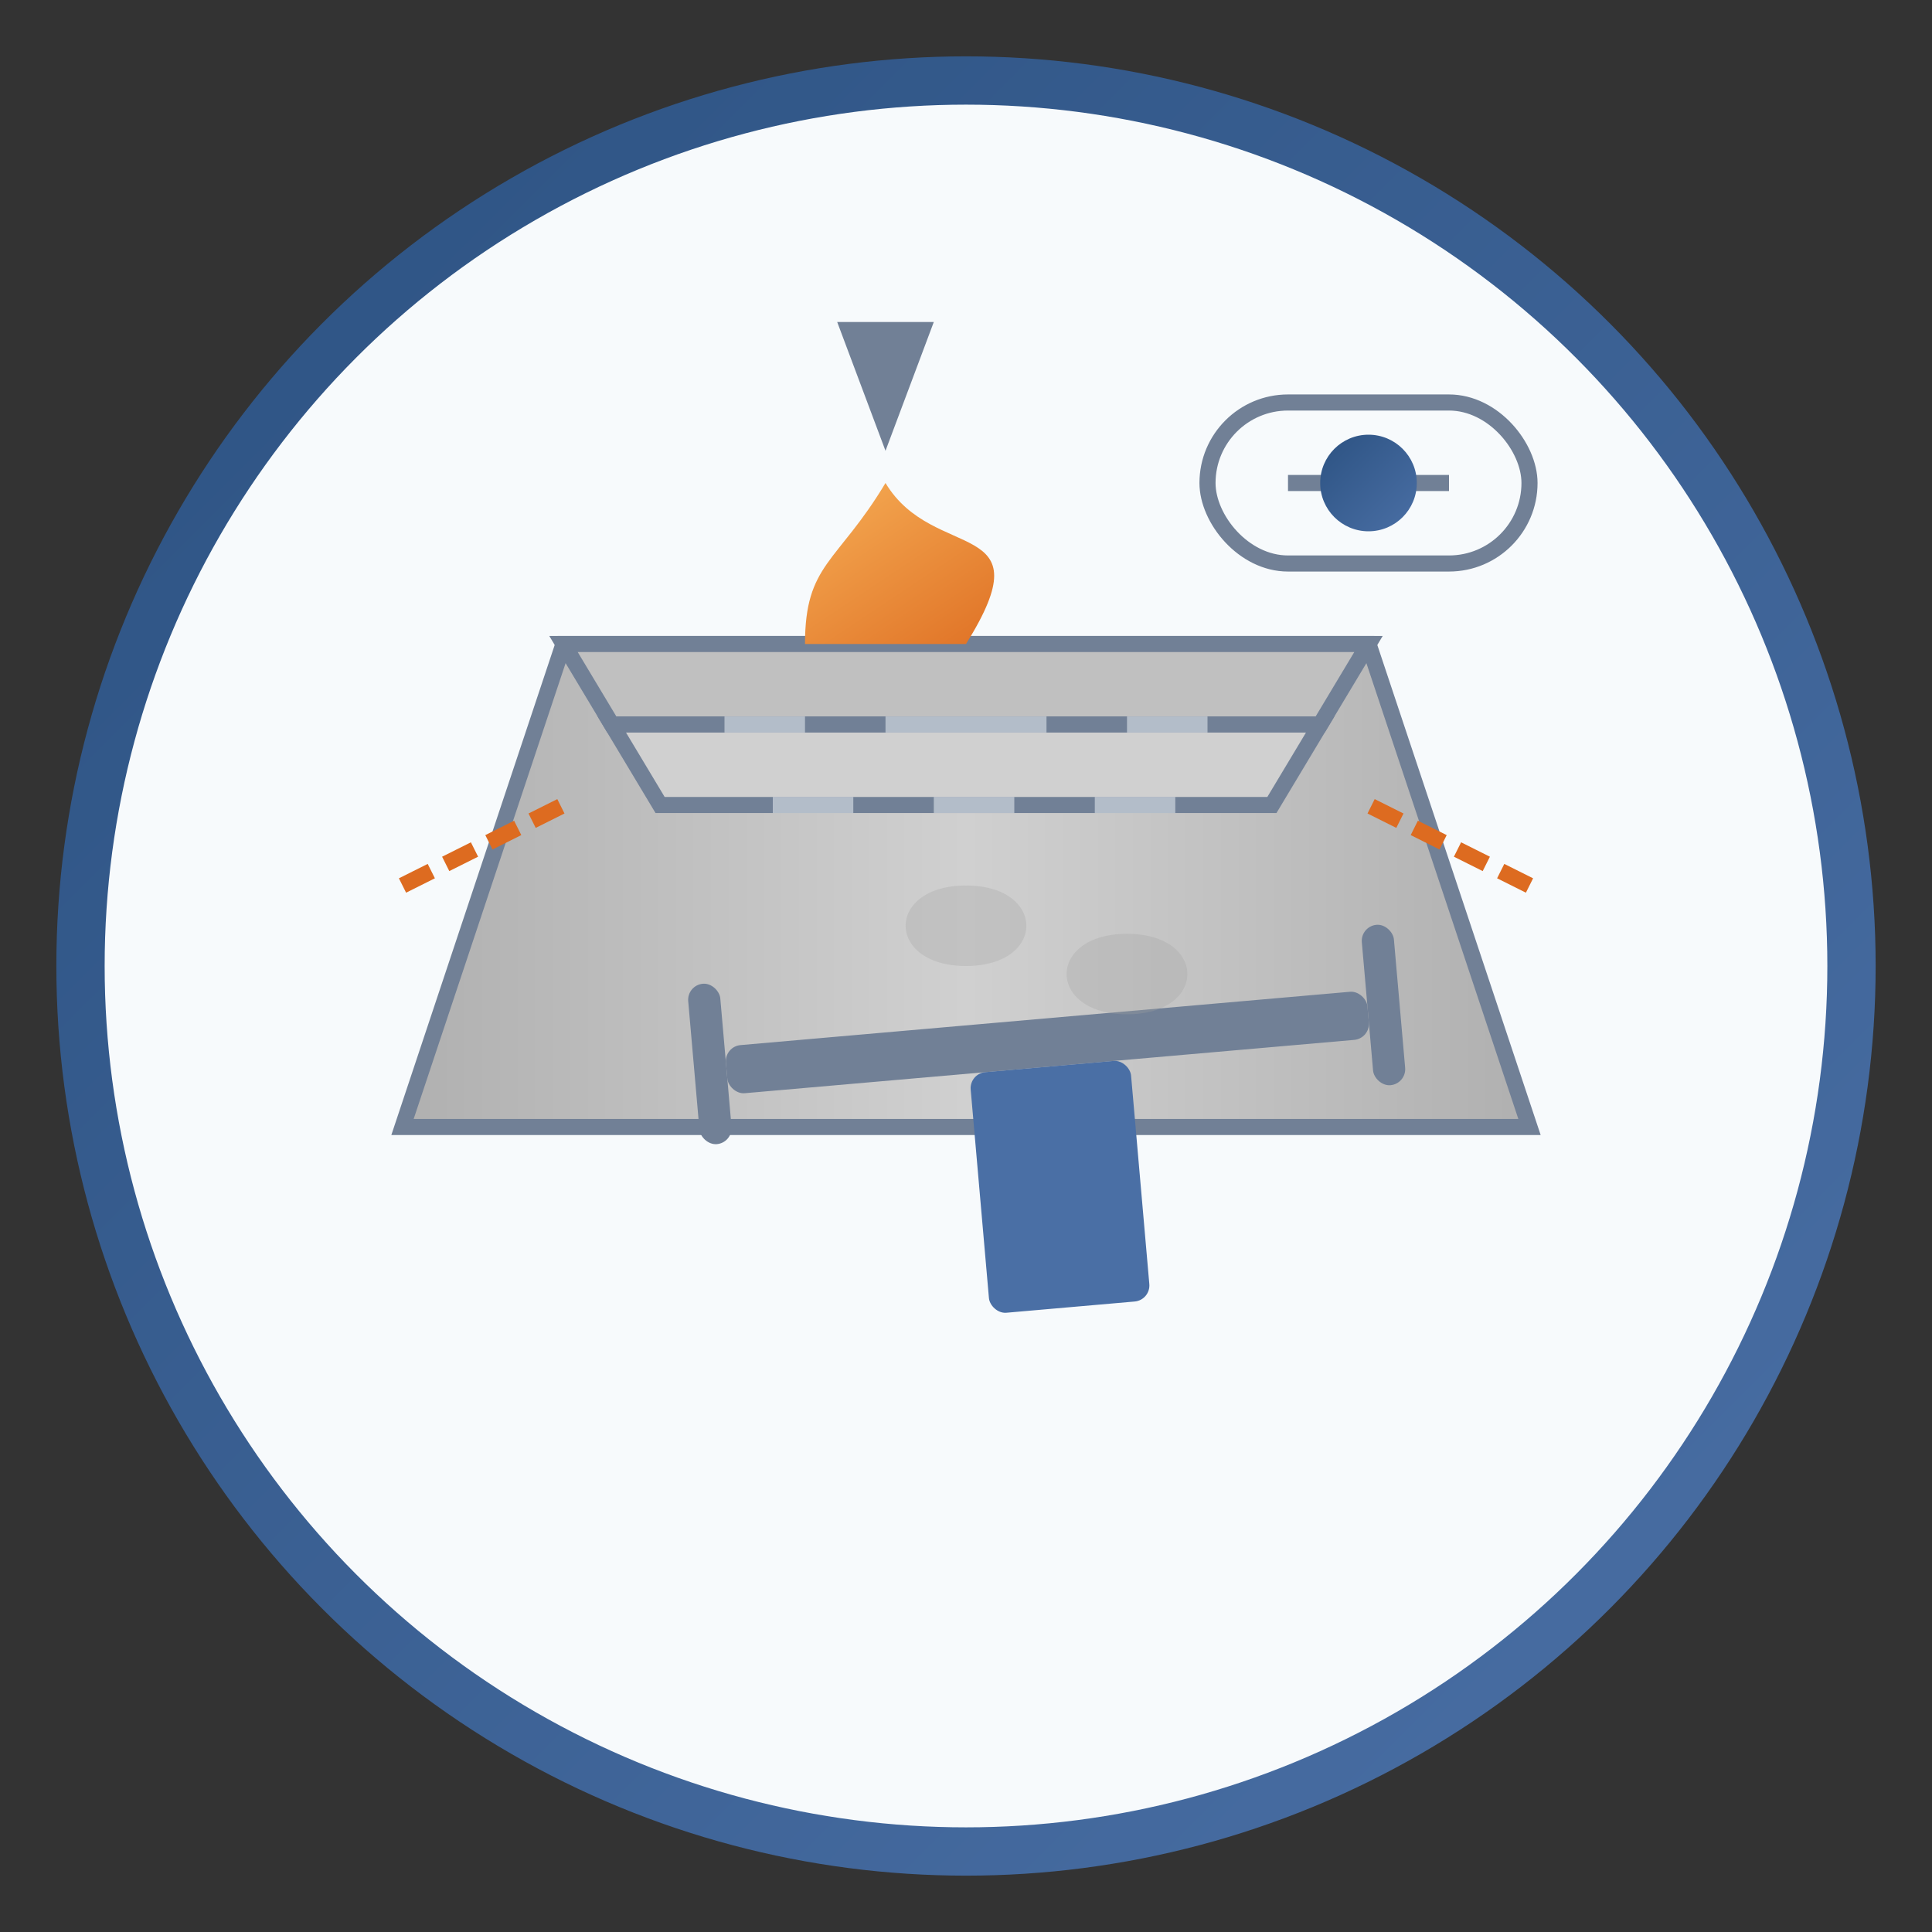 <svg xmlns="http://www.w3.org/2000/svg" viewBox="0 0 120 120" width="120" height="120">
  <rect x="0" y="0" width="120" height="120" fill="#333333" stroke="none"/>
  <defs>
    <linearGradient id="grad1" x1="0%" y1="0%" x2="100%" y2="100%">
      <stop offset="0%" stop-color="#2c5282" />
      <stop offset="100%" stop-color="#4a6fa5" />
    </linearGradient>
    <linearGradient id="grad2" x1="0%" y1="0%" x2="100%" y2="100%">
      <stop offset="0%" stop-color="#f6ad55" />
      <stop offset="100%" stop-color="#dd6b20" />
    </linearGradient>
    <linearGradient id="floor-gradient" x1="0%" y1="0%" x2="100%" y2="0%">
      <stop offset="0%" stop-color="#b0b0b0" />
      <stop offset="50%" stop-color="#d0d0d0" />
      <stop offset="100%" stop-color="#b0b0b0" />
    </linearGradient>
  </defs>

  <!-- Background circle -->
  <circle cx="60" cy="60" r="55" fill="#f7fafc" stroke="url(#grad1)" stroke-width="3" />

  <!-- 3D Floor perspective -->
  <polygon points="25,70 95,70 85,40 35,40" fill="url(#floor-gradient)" stroke="#718096" stroke-width="1" />

  <!-- Floor screeding in progress - showing layers -->
  <polygon points="35,40 85,40 82,45 38,45" fill="#c0c0c0" stroke="#718096" stroke-width="1" />
  <polygon points="38,45 82,45 79,50 41,50" fill="#d0d0d0" stroke="#718096" stroke-width="1" />
  
  <!-- Floor level marking lines -->
  <line x1="25" y1="55" x2="35" y2="50" stroke="#dd6b20" stroke-width="1" stroke-dasharray="2,1" />
  <line x1="95" y1="55" x2="85" y2="50" stroke="#dd6b20" stroke-width="1" stroke-dasharray="2,1" />

  <!-- Screeding tool -->
  <g transform="translate(45, 65) rotate(-5)">
    <rect x="0" y="0" width="40" height="3" rx="1" ry="1" fill="#718096" />
    <rect x="40" y="-4" width="2" height="10" rx="1" ry="1" fill="#718096" />
    <rect x="-2" y="-4" width="2" height="10" rx="1" ry="1" fill="#718096" />
    <rect x="15" y="3" width="10" height="15" rx="1" ry="1" fill="#4a6fa5" />
  </g>

  <!-- Self-leveling compound being poured -->
  <path d="M55,30 C 58,35 65,32 60,40 L 50,40 C 50,35 52,35 55,30 Z" fill="url(#grad2)" />
  <path d="M55,28 L 52,20 L 58,20 Z" fill="#718096" />

  <!-- Leveling bubble indicator -->
  <g transform="translate(75, 25)">
    <rect x="0" y="0" width="20" height="10" rx="5" ry="5" fill="#f7fafc" stroke="#718096" stroke-width="1" />
    <line x1="5" y1="5" x2="15" y2="5" stroke="#718096" stroke-width="1" />
    <circle cx="10" cy="5" r="3" fill="url(#grad1)" />
  </g>

  <!-- Surface smoothing marks -->
  <line x1="45" y1="45" x2="50" y2="45" stroke="#f7fafc" stroke-width="1" opacity="0.5" />
  <line x1="55" y1="45" x2="65" y2="45" stroke="#f7fafc" stroke-width="1" opacity="0.5" />
  <line x1="70" y1="45" x2="75" y2="45" stroke="#f7fafc" stroke-width="1" opacity="0.5" />
  
  <line x1="48" y1="50" x2="53" y2="50" stroke="#f7fafc" stroke-width="1" opacity="0.5" />
  <line x1="58" y1="50" x2="63" y2="50" stroke="#f7fafc" stroke-width="1" opacity="0.5" />
  <line x1="68" y1="50" x2="73" y2="50" stroke="#f7fafc" stroke-width="1" opacity="0.5" />

  <!-- Tool footprints in wet screed -->
  <path d="M60,55 C 65,55 65,60 60,60 C 55,60 55,55 60,55 Z" fill="#a0a0a0" opacity="0.3" />
  <path d="M70,58 C 75,58 75,63 70,63 C 65,63 65,58 70,58 Z" fill="#a0a0a0" opacity="0.3" />
</svg>
